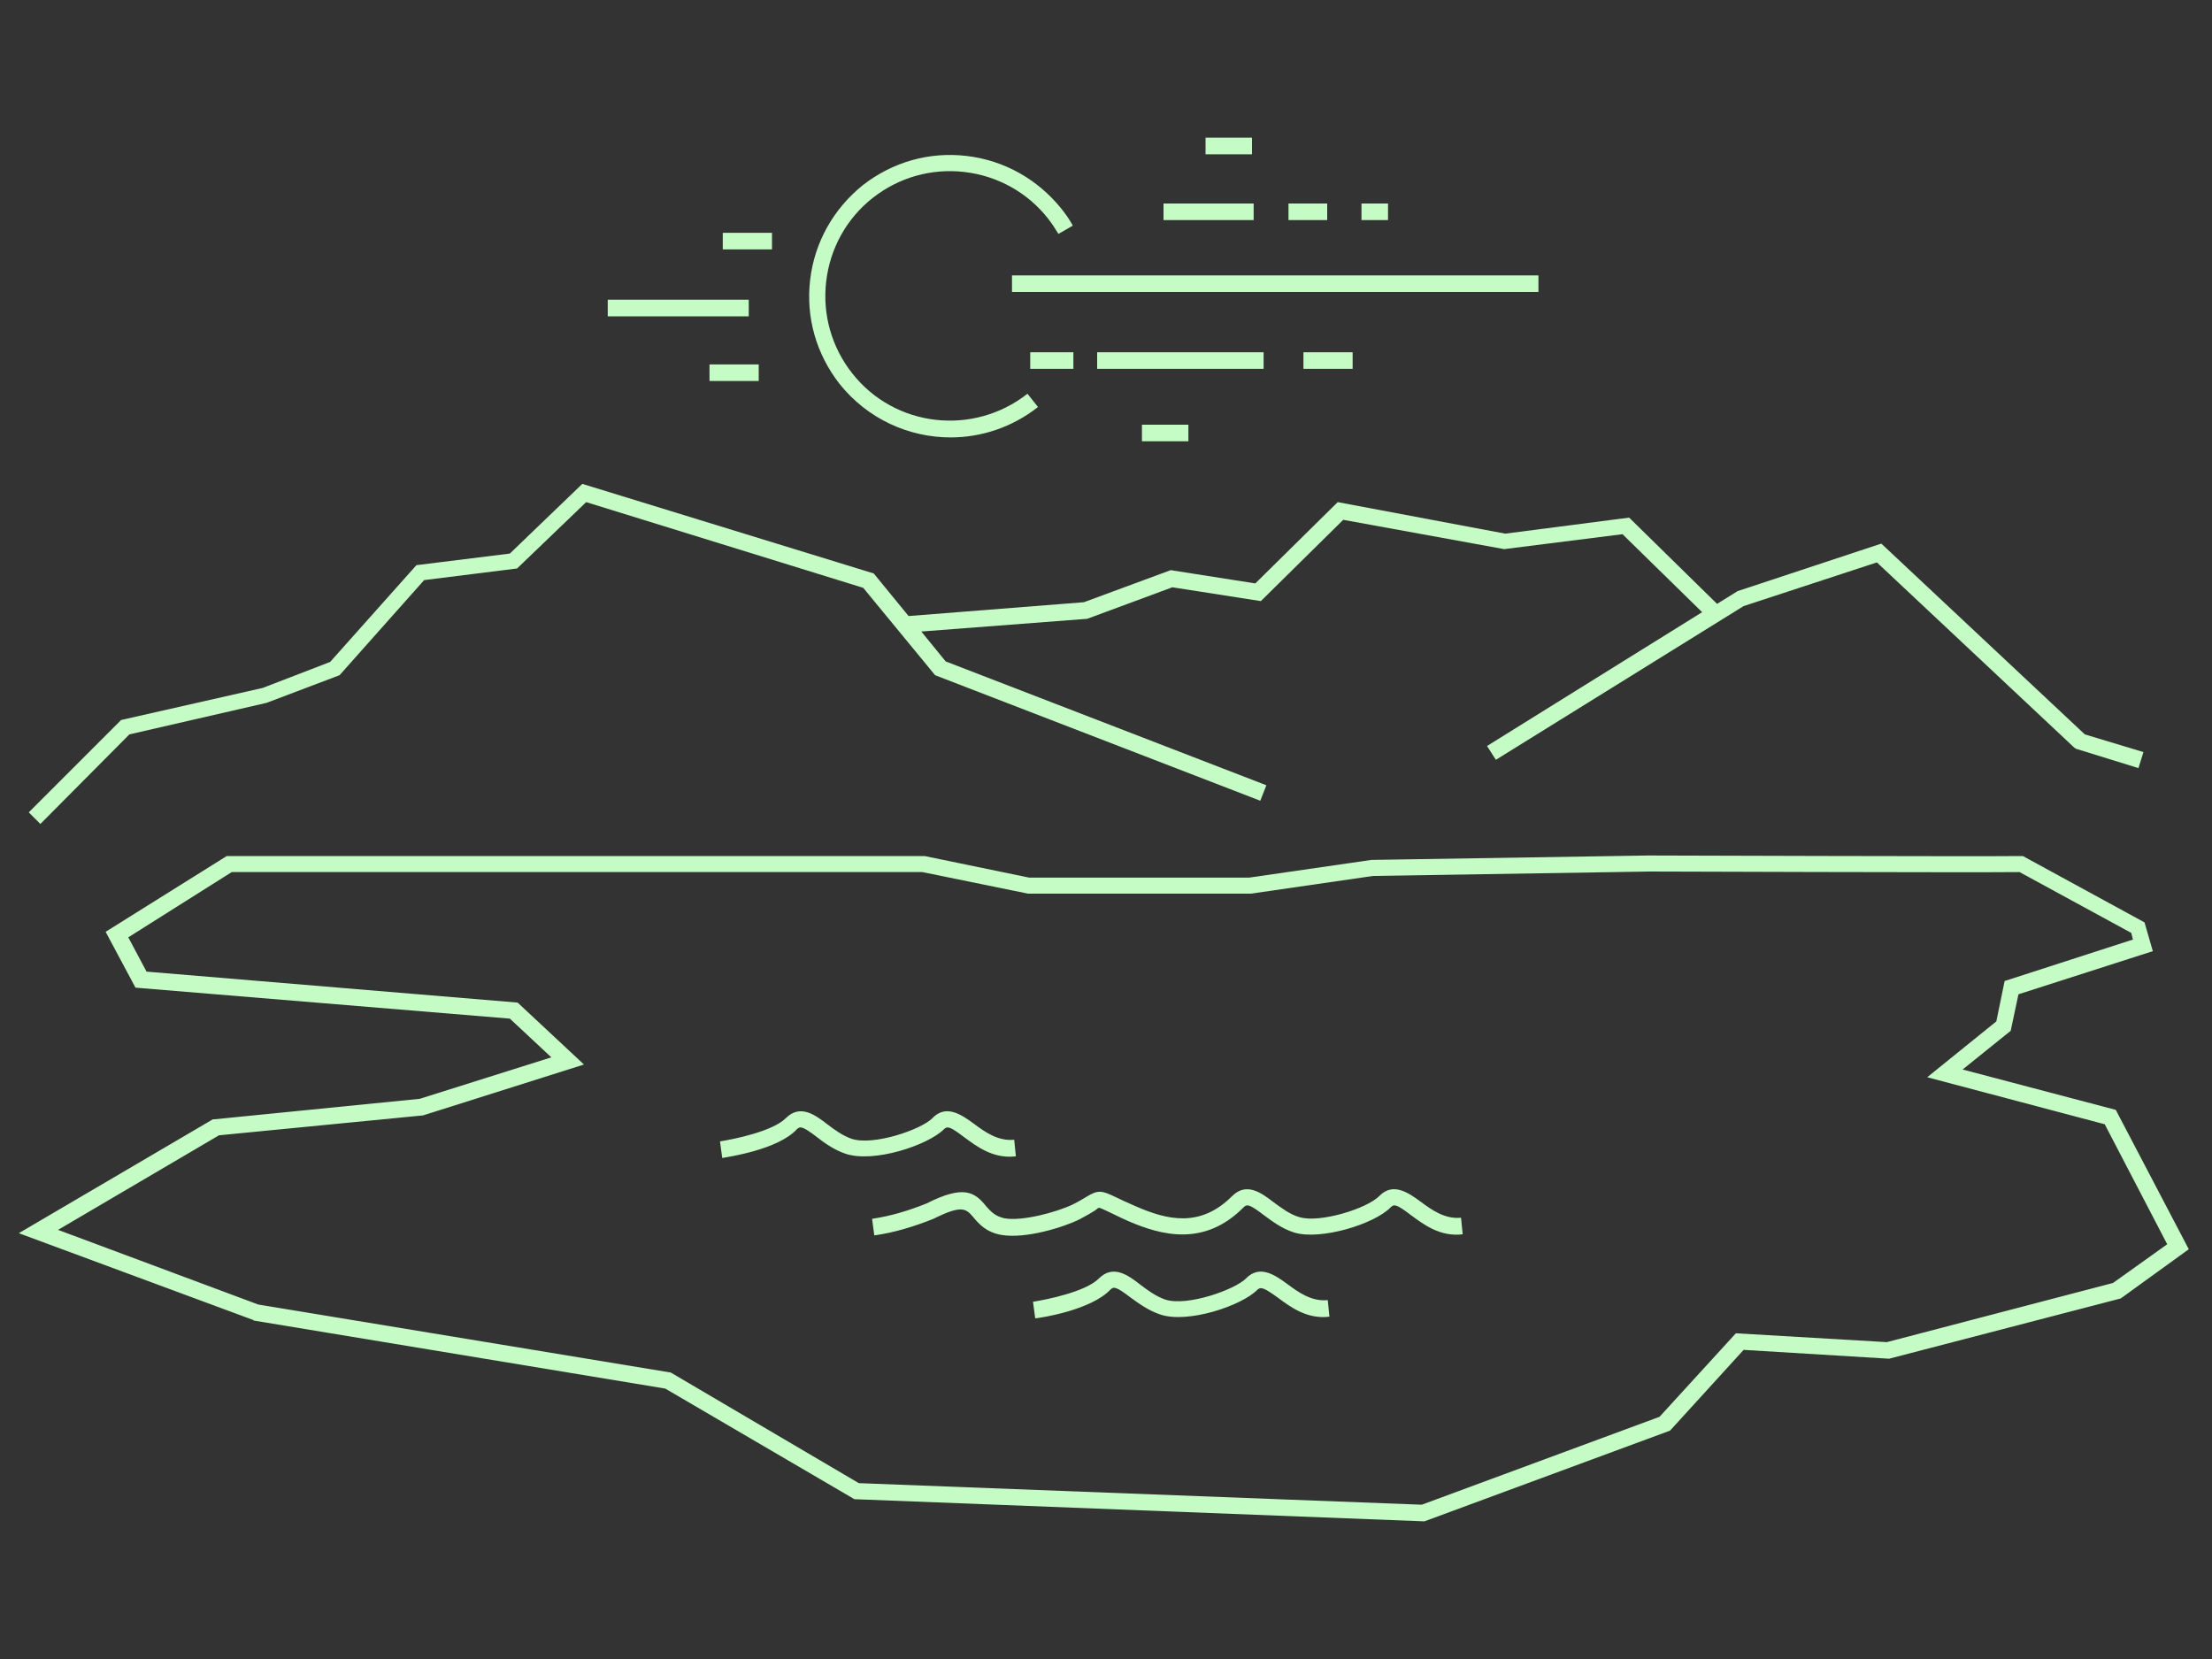 <?xml version="1.0" encoding="utf-8"?>
<svg xmlns="http://www.w3.org/2000/svg" xmlns:xlink="http://www.w3.org/1999/xlink" version="1.1" id="Ebene_1" x="0px" y="0px" viewBox="0 0 400 300" style="enable-background:new 0 0 400 300;" xml:space="preserve" width="220" height="165">
<rect x="0" y="0" width="400" height="300" fill="#333333" stroke="none"/>
<style type="text/css">
	.st0{fill:#C5FBC5;}
</style>
<g id="Pfad_48">
	<path class="st0" d="M257.6,275.1l-0.3,0l-102.8-4l-34.2-20l-74.4-12.3l-0.1-0.1L3.4,223l35.1-20.6l0.3,0l37.1-3.7l23.8-7.5l-7.5-7   l-67.7-5.6l-5.4-10.1L41,154.8l126.2,0l18.9,3.9l39.8,0l22.1-3.2l50.1-0.8c0.6,0,60.6,0.2,67.3,0.1l0.4,0l22,12l1.5,5.2l-24.3,7.8   l-1.4,6.6l-8.7,7l27.7,7.3l13.2,25.2l-12.3,8.9l-41.9,10.9l-26.3-1.6l-13.3,14.6L257.6,275.1z M155.3,268.2l101.8,3.9l43-15.9   l13.8-15.1l27.3,1.6l40.9-10.7l9.8-7l-11.3-21.7l-32.1-8.5l12.5-10.1l1.5-7.3l23.2-7.5l-0.3-1.2l-20.2-11   c-8.4,0.1-66.3-0.1-66.9-0.1l-50,0.8l-22.1,3.2l-40.3,0l-19.1-3.9l-124.9,0l-18.7,11.8l3.3,6.2l67.1,5.6l12,11.2l-29.1,9.2   l-36.9,3.6l-29.1,17.1l36.2,13.5l74.6,12.3L155.3,268.2z M187.2,238.4l-0.4-3c2.5-0.4,9.5-1.8,11.9-4.2c2.6-2.6,5.3-0.6,7.5,1.1   c1.3,1,2.8,2.1,4.5,2.7c4,1.3,12.6-1.8,14.6-3.8c2.5-2.6,5.3-0.6,7.5,1c2,1.5,4.4,3.2,7.3,2.9l0.3,3c-4.1,0.5-7.1-1.8-9.4-3.5   c-2.5-1.8-3-1.9-3.6-1.4c-2.8,2.9-12.6,6.2-17.6,4.5c-2.1-0.7-3.9-2-5.4-3.1c-2.5-1.9-3-2-3.6-1.4   C197.3,236.9,188.3,238.3,187.2,238.4z M158.1,223.4l-0.4-3c3.4-0.5,6.7-1.5,9.9-2.8c6.7-3.4,8.7-2,10.7,0.5c0.9,1,1.6,1.8,3.3,2.2   c3.2,0.6,9.5-1.1,12.4-2.5c1.2-0.6,2-1.1,2.5-1.4c2.1-1.3,2.8-1.1,5.3,0.1c0.8,0.4,1.9,0.9,3.5,1.6c5.7,2.5,11.7,4,17.5-1.8   c2.6-2.6,5.3-0.6,7.5,1.1c1.4,1,2.9,2.2,4.7,2.7c3.6,1.1,12.1-1.5,14.4-3.8c2.5-2.6,5.3-0.6,7.5,1c2,1.5,4.4,3.2,7.3,2.9l0.3,3   c-4.1,0.5-7.1-1.8-9.4-3.5c-2.5-1.9-3-2-3.6-1.4c-3,3.1-12.7,6-17.4,4.6c-2.3-0.7-4.1-2.1-5.6-3.2c-2.5-1.9-3-2-3.6-1.4   c-7.1,7.2-14.9,5.1-20.9,2.5c-1.6-0.7-2.7-1.3-3.6-1.7c-0.8-0.4-1.5-0.7-1.7-0.7c-0.1,0-0.4,0.3-0.7,0.5c-0.6,0.4-1.5,0.9-2.8,1.6   c-2.8,1.4-9.8,3.6-14.2,2.8c-2.7-0.5-4-2-5-3.2c-1.3-1.5-2-2.3-7.2,0.3C165.3,221.8,161.7,222.9,158.1,223.4z M130.6,209.4l-0.4-3   c2.5-0.4,9.5-1.8,11.9-4.2c2.6-2.6,5.3-0.6,7.5,1.1c1.3,1,2.7,2,4.3,2.6c4,1.4,12.8-1.7,14.7-3.7c2.5-2.6,5.3-0.6,7.5,1   c2,1.5,4.4,3.2,7.3,2.9l0.3,3c-4.1,0.5-7.1-1.8-9.4-3.5c-2.5-1.9-3-2-3.6-1.4c-2.9,2.9-12.8,6.2-17.9,4.4c-2-0.7-3.7-1.9-5.1-3   c-2.5-1.9-3-2-3.6-1.4C140.7,207.9,131.7,209.2,130.6,209.4z M7.3,149l-2.1-2.1l16.7-16.7l25.6-5.8l12.2-4.7l15.6-17.5l16.9-2.1   l13.1-12.6l52.7,16.2l6.3,7.7l31.7-2.5l15.7-5.8l15.3,2.4l14.9-14.7l30.3,5.7l22.4-2.9l15.9,15.6l3.7-2.3l26-8.6l36.8,34.5   l10.6,3.2l-0.9,2.9l-11.3-3.5l-0.3-0.2l-35.7-33.5l-24.1,7.9l-44.8,27.8l-1.6-2.5l38.9-24.2l-14.4-14.1l-21.4,2.7L242.9,94   L228,108.7l-16-2.5l-15.4,5.7l-30,2.3l4.4,5.4l58,22.4l-1.1,2.8l-58.8-22.7l-13-15.8L106,90.8l-12.5,12l-16.8,2.1l-15.3,17.2   l-13.2,5l-24.8,5.7L7.3,149z M214.9,79.8h-8.4v-3h8.4V79.8z M171.9,79.1c-7.5,0-15-3.3-20.1-9.7c-4.2-5.4-6.1-12-5.3-18.8   c0.8-6.8,4.2-12.8,9.5-17.1c5.4-4.2,12-6.1,18.8-5.3c6.8,0.8,12.8,4.2,17.1,9.5c0.8,1,1.5,2,2.1,3.1l-2.6,1.5   c-0.6-1-1.2-1.9-1.9-2.8c-3.7-4.7-9.1-7.7-15.1-8.4c-6-0.7-11.9,1-16.6,4.7c-4.7,3.7-7.7,9.1-8.4,15.1c-0.7,6,1,11.9,4.7,16.6   c7.7,9.8,21.9,11.4,31.7,3.7l1.9,2.4C183,77.3,177.4,79.1,171.9,79.1z M137.2,68.9h-8.9v-3h8.9V68.9z M244.6,66.7h-8.9v-3h8.9V66.7   z M228.5,66.7h-30.1v-3h30.1V66.7z M194.1,66.7h-7.8v-3h7.8V66.7z M135.4,57.2h-25.5v-3h25.5V57.2z M278.2,52.8h-95.2v-3h95.2V52.8   z M139.6,45.1h-8.9v-3h8.9V45.1z M226.7,39.8h-16.3v-3h16.3V39.8z M251,39.8h-4.8v-3h4.8V39.8z M240,39.8h-7v-3h7V39.8z    M226.4,27.9H218v-3h8.4V27.9z"/>
</g>
</svg>
